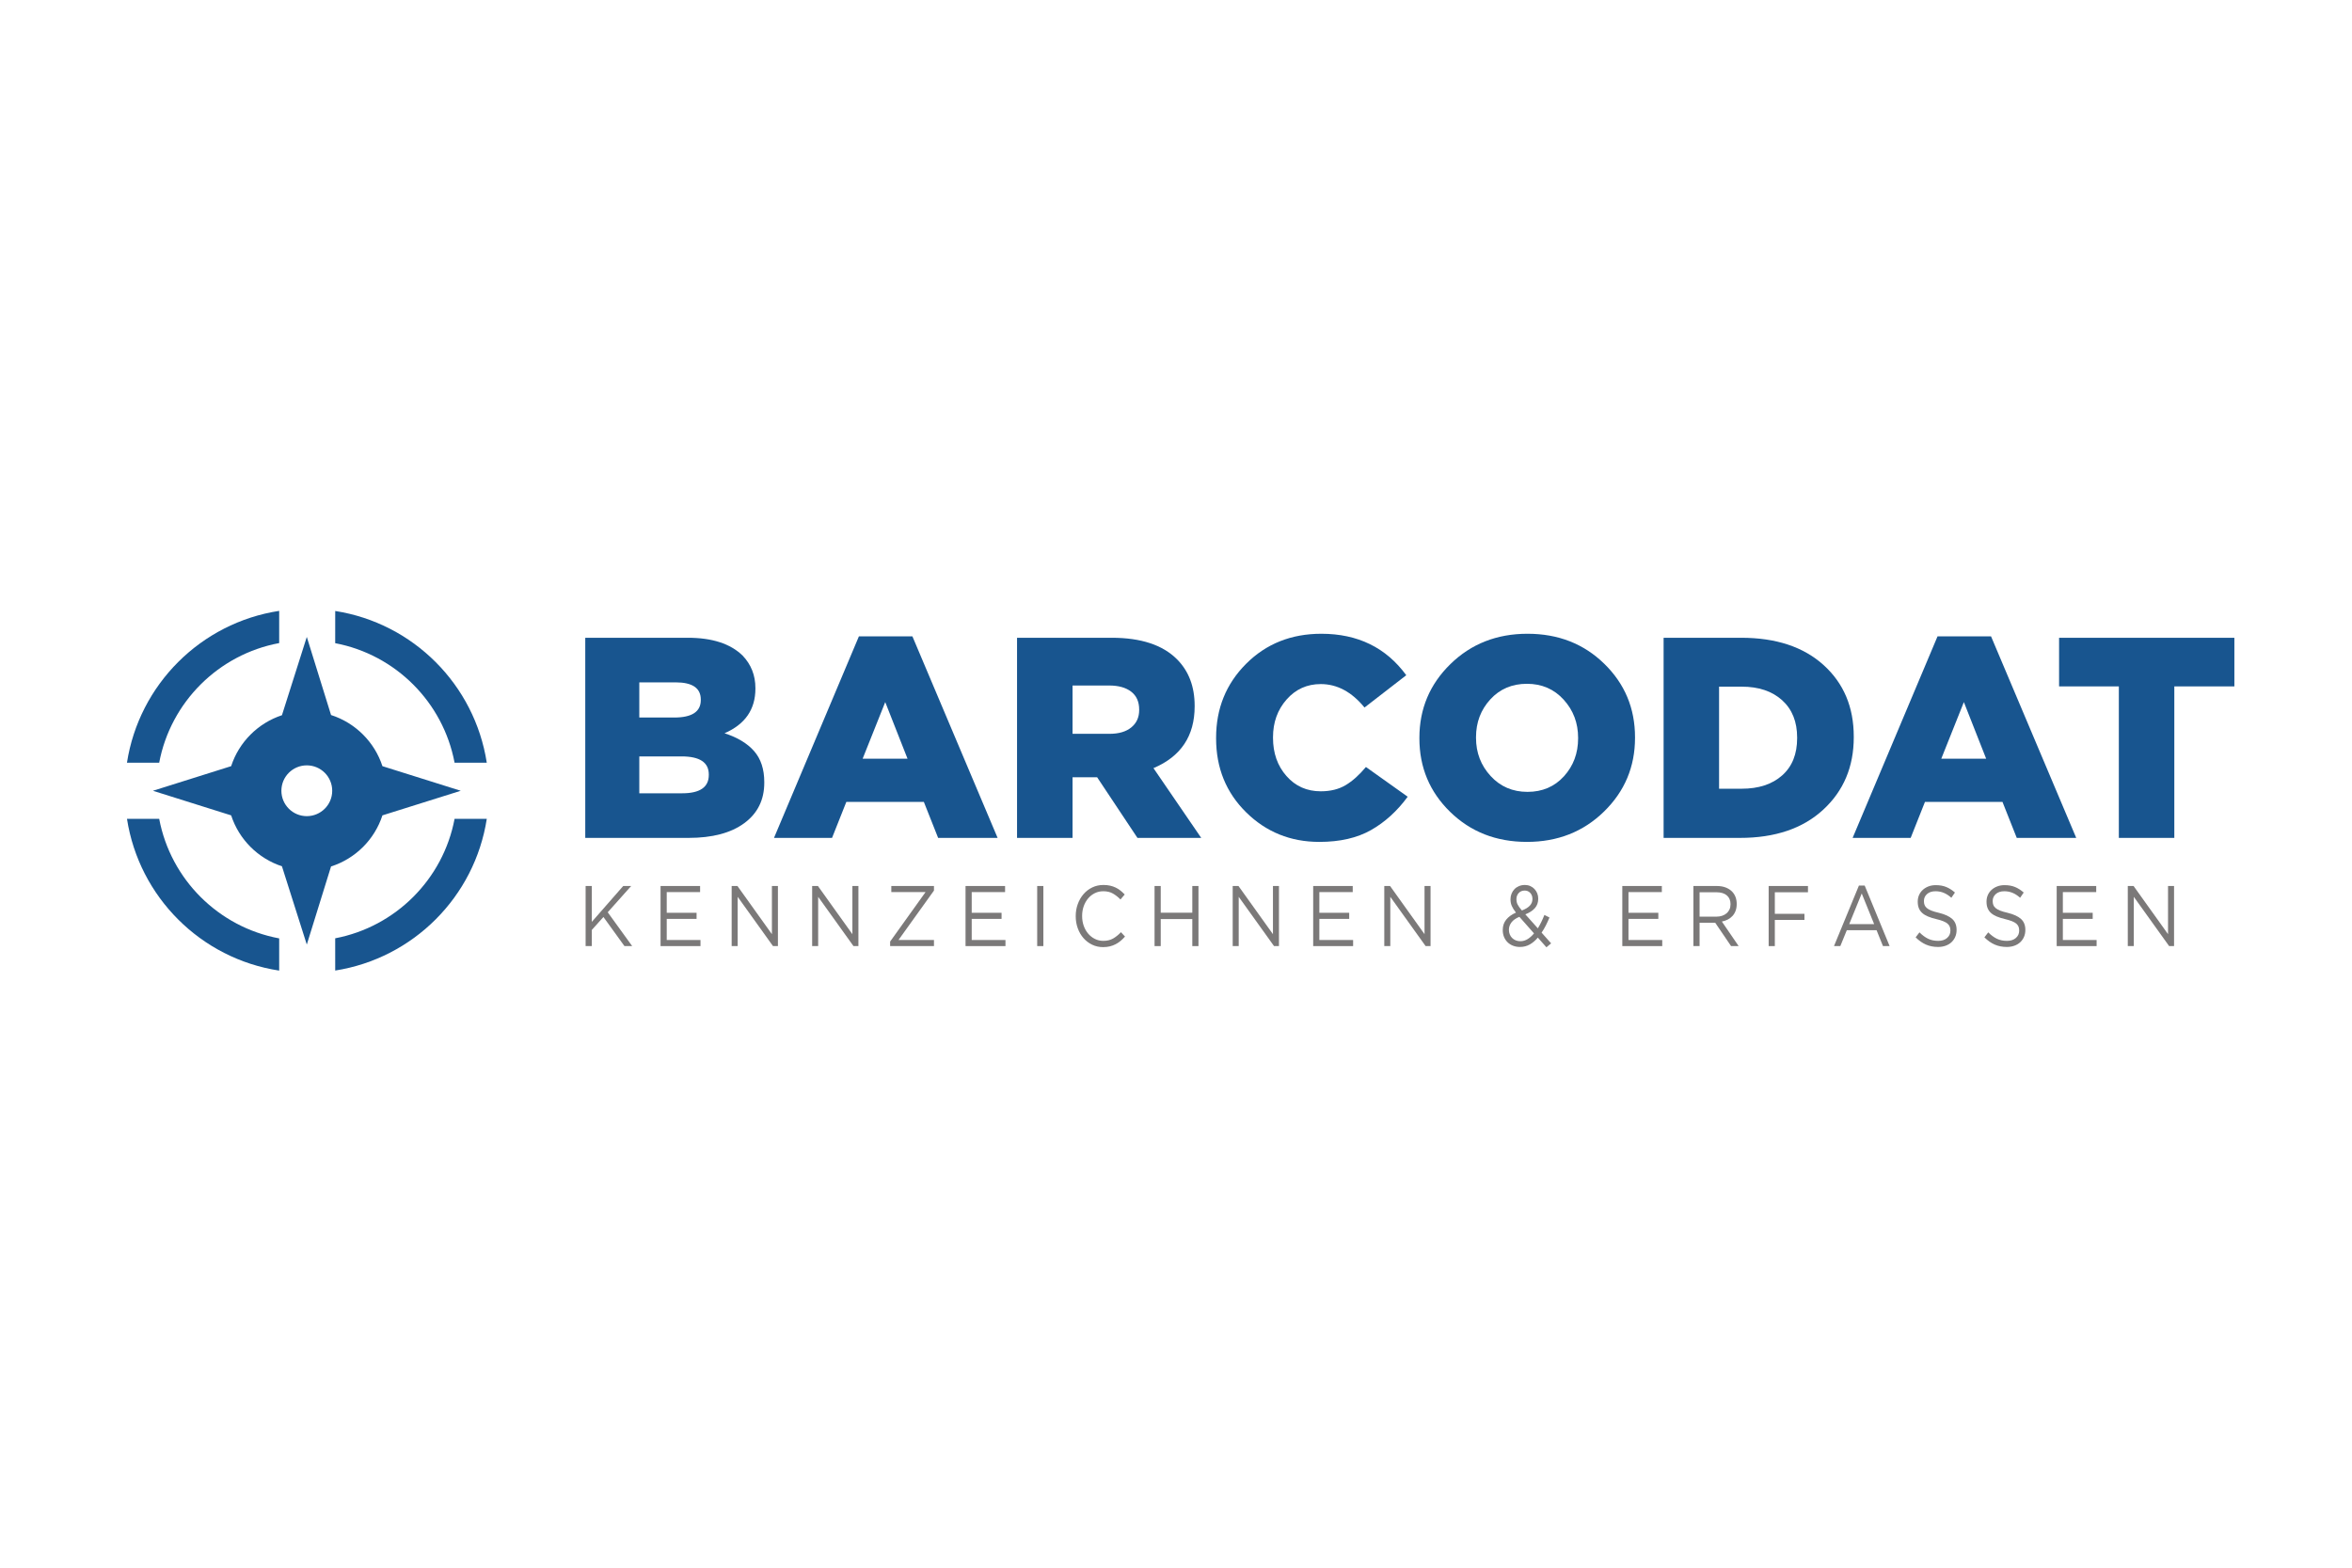 <?xml version="1.0" encoding="UTF-8" standalone="no"?>
<svg
   viewBox="0 0 300 200"
   height="200"
   width="300"
   xml:space="preserve"
   id="svg2"
   version="1.1"
   sodipodi:docname="Barcodat_Logo_geschnitten.svg"
   inkscape:version="1.2.1 (9c6d41e410, 2022-07-14)"
   xmlns:inkscape="http://www.inkscape.org/namespaces/inkscape"
   xmlns:sodipodi="http://sodipodi.sourceforge.net/DTD/sodipodi-0.dtd"
   xmlns="http://www.w3.org/2000/svg"
   xmlns:svg="http://www.w3.org/2000/svg"
   xmlns:rdf="http://www.w3.org/1999/02/22-rdf-syntax-ns#"
   xmlns:cc="http://creativecommons.org/ns#"
   xmlns:dc="http://purl.org/dc/elements/1.1/"><sodipodi:namedview
     id="namedview1129"
     pagecolor="#ffffff"
     bordercolor="#000000"
     borderopacity="0.25"
     inkscape:showpageshadow="2"
     inkscape:pageopacity="0.0"
     inkscape:pagecheckerboard="0"
     inkscape:deskcolor="#d1d1d1"
     showgrid="false"
     inkscape:zoom="1.432893"
     inkscape:cx="467.93444"
     inkscape:cy="80.955101"
     inkscape:window-width="1920"
     inkscape:window-height="1017"
     inkscape:window-x="-8"
     inkscape:window-y="-8"
     inkscape:window-maximized="1"
     inkscape:current-layer="svg2" /><defs
     id="defs6" /><g
     id="g2516"
     transform="matrix(0.283,0,0,0.283,16.195,77.931)"><path
       id="path14"
       style="fill:#18558f;fill-opacity:1;fill-rule:nonzero;stroke:none;stroke-width:0.133"
       d="M 14.525,93.764 0.008,93.761 C 5.485,129.008 33.301,156.789 68.605,162.173 V 147.654 C 41.252,142.556 19.702,121.083 14.525,93.764" /><path
       id="path20"
       style="fill:#18558f;fill-opacity:1;fill-rule:nonzero;stroke:none;stroke-width:0.133"
       d="M 0,68.443 H 14.525 C 19.692,41.115 41.252,19.628 68.605,14.529 V 0.005 C 33.313,5.401 5.484,33.175 0,68.443" /><g
       id="g2479"><path
         id="path16"
         style="fill:#18558f;fill-opacity:1;fill-rule:nonzero;stroke:none;stroke-width:0.133"
         d="m 147.656,68.443 h 14.509 C 156.709,33.267 129.016,5.54 93.858,0.056 L 93.85,14.572 C 121.079,19.751 142.509,41.203 147.656,68.443" /><path
         id="path18"
         style="fill:#18558f;fill-opacity:1;fill-rule:nonzero;stroke:none;stroke-width:0.133"
         d="m 93.85,147.613 0.007,14.533 C 129.022,156.625 156.717,128.912 162.173,93.76 l -14.517,0.004 C 142.509,120.977 121.079,142.416 93.85,147.613" /><path
         id="path22"
         style="fill:#18558f;fill-opacity:1;fill-rule:nonzero;stroke:none;stroke-width:0.133"
         d="m 81.05,69.649 c 6.321,0 11.457,5.123 11.457,11.457 0,6.311 -5.137,11.441 -11.464,11.441 -6.322,0 -11.443,-5.13 -11.443,-11.441 0,-6.334 5.114,-11.457 11.449,-11.457 m -34.095,0.362 -35.255,11.095 35.255,11.087 c 3.533,10.842 12.076,19.389 22.892,22.953 l 11.204,35.289 10.93,-35.211 C 102.93,111.733 111.586,103.121 115.138,92.194 L 150.44,81.107 115.138,70.011 C 111.586,59.096 102.93,50.482 91.98,46.959 L 81.05,11.752 69.846,47.048 C 59.024,50.616 50.488,59.167 46.955,70.011" /><path
         id="path24"
         style="fill:#18558f;fill-opacity:1;fill-rule:nonzero;stroke:none;stroke-width:0.133"
         d="m 262.235,73.735 c 0,-5.411 -4.084,-8.119 -12.243,-8.119 h -19.077 v 16.624 h 19.335 c 7.989,0 11.985,-2.747 11.985,-8.247 z m -3.607,-33.508 v -0.258 c 0,-5.157 -3.781,-7.735 -11.344,-7.735 h -16.369 v 15.855 h 15.728 c 7.988,0 11.985,-2.62 11.985,-7.862 M 206.557,102.349 V 12.131 h 46.269 c 10.911,0 19.119,2.664 24.615,7.991 3.871,4.039 5.803,8.935 5.803,14.69 v 0.261 c 0,9.366 -4.64,16.068 -13.92,20.104 5.84,1.893 10.289,4.575 13.34,8.055 3.045,3.479 4.576,8.141 4.576,13.983 v 0.261 c 0,7.731 -3.011,13.81 -9.024,18.237 -6.013,4.424 -14.392,6.637 -25.132,6.637 h -46.527" /><path
         id="path26"
         style="fill:#18558f;fill-opacity:1;fill-rule:nonzero;stroke:none;stroke-width:0.133"
         d="m 331.575,66.648 h 20.232 l -10.049,-25.519 z m -39.953,35.701 38.276,-90.864 h 24.105 l 38.404,90.864 h -26.808 l -6.441,-16.24 h -34.928 l -6.447,16.24 h -26.161" /><path
         id="path28"
         style="fill:#18558f;fill-opacity:1;fill-rule:nonzero;stroke:none;stroke-width:0.133"
         d="m 426.184,55.435 h 16.623 c 4.213,0 7.501,-0.968 9.859,-2.899 2.365,-1.937 3.548,-4.531 3.548,-7.799 v -0.257 c 0,-3.521 -1.208,-6.206 -3.608,-8.055 -2.408,-1.848 -5.717,-2.772 -9.925,-2.772 h -16.496 z M 401.167,102.348 V 12.131 h 42.675 c 13.148,0 22.943,3.22 29.383,9.665 5.328,5.329 7.992,12.33 7.992,21.009 v 0.258 c 0,13.319 -6.188,22.6 -18.561,27.838 l 21.524,31.447 H 455.436 L 437.271,75.025 h -11.087 v 27.322 h -25.017" /><path
         id="path30"
         style="fill:#18558f;fill-opacity:1;fill-rule:nonzero;stroke:none;stroke-width:0.133"
         d="m 537.409,104.152 c -12.976,0 -23.971,-4.447 -32.992,-13.34 -9.024,-8.893 -13.536,-19.995 -13.536,-33.315 v -0.257 c 0,-13.232 4.512,-24.359 13.536,-33.383 9.021,-9.019 20.313,-13.532 33.892,-13.532 16.412,0 29.171,6.233 38.28,18.691 L 557.772,43.578 c -5.761,-7.044 -12.335,-10.571 -19.72,-10.571 -6.187,0 -11.323,2.322 -15.403,6.961 -4.084,4.641 -6.117,10.314 -6.117,17.014 v 0.258 c 0,6.874 2.013,12.609 6.051,17.206 4.039,4.597 9.199,6.895 15.469,6.895 4.387,0 8.12,-0.925 11.213,-2.771 3.093,-1.846 6.141,-4.576 9.149,-8.184 l 18.819,13.402 c -4.724,6.447 -10.227,11.452 -16.501,15.015 -6.271,3.568 -14.044,5.35 -23.323,5.35" /><path
         id="path32"
         style="fill:#18558f;fill-opacity:1;fill-rule:nonzero;stroke:none;stroke-width:0.133"
         d="m 614.609,74.446 c 4.385,4.767 9.92,7.152 16.623,7.152 6.7,0 12.176,-2.34 16.435,-7.024 4.248,-4.681 6.377,-10.376 6.377,-17.078 v -0.256 c 0,-6.701 -2.171,-12.437 -6.507,-17.207 -4.336,-4.769 -9.86,-7.154 -16.563,-7.154 -6.7,0 -12.205,2.342 -16.491,7.025 -4.303,4.683 -6.453,10.377 -6.453,17.076 v 0.259 c 0,6.701 2.193,12.437 6.579,17.206 m 51.1,16.045 c -9.325,9.108 -20.904,13.661 -34.735,13.661 -13.835,0 -25.364,-4.511 -34.608,-13.533 -9.233,-9.021 -13.853,-20.063 -13.853,-33.123 v -0.256 c 0,-13.062 4.664,-24.144 13.984,-33.251 9.319,-9.105 20.901,-13.664 34.735,-13.664 13.837,0 25.372,4.513 34.607,13.532 9.236,9.023 13.856,20.066 13.856,33.124 v 0.259 c 0,13.061 -4.661,24.144 -13.985,33.252" /><path
         id="path34"
         style="fill:#18558f;fill-opacity:1;fill-rule:nonzero;stroke:none;stroke-width:0.133"
         d="m 727.763,34.17 h -10.185 v 46.01 h 10.185 c 7.645,0 13.729,-1.999 18.241,-5.994 4.511,-3.993 6.76,-9.602 6.76,-16.819 v -0.256 c 0,-7.134 -2.249,-12.741 -6.76,-16.822 -4.512,-4.08 -10.596,-6.12 -18.241,-6.12 m -35.184,68.178 V 12.131 h 34.931 c 15.723,0 28.111,4.104 37.184,12.309 9.061,8.204 13.592,18.964 13.592,32.284 v 0.256 c 0,13.32 -4.595,24.209 -13.793,32.674 -9.187,8.461 -21.689,12.694 -37.496,12.694 h -34.417" /><path
         id="path36"
         style="fill:#18558f;fill-opacity:1;fill-rule:nonzero;stroke:none;stroke-width:0.133"
         d="m 817.728,66.648 h 20.231 l -10.049,-25.519 z m -39.956,35.701 38.276,-90.864 h 24.105 l 38.4,90.864 h -26.801 l -6.444,-16.24 h -34.928 l -6.449,16.24 h -26.159" /><path
         id="path38"
         style="fill:#18558f;fill-opacity:1;fill-rule:nonzero;stroke:none;stroke-width:0.133"
         d="M 897.76,102.349 V 34.04 H 870.825 V 12.131 h 79.004 V 34.04 h -27.068 v 68.309 h -25.001" /><path
         id="path40"
         style="fill:#7b7979;fill-opacity:1;fill-rule:nonzero;stroke:none;stroke-width:0.133"
         d="m 206.72,124.035 h 2.783 v 16.179 l 14.157,-16.179 h 3.593 l -10.567,11.843 11.024,15.249 h -3.487 l -9.473,-13.12 -5.248,5.844 v 7.276 h -2.783 V 124.035" /><path
         id="path42"
         style="fill:#7b7979;fill-opacity:1;fill-rule:nonzero;stroke:none;stroke-width:0.133"
         d="m 240.495,124.035 h 17.821 v 2.749 h -15.039 v 9.327 h 13.453 v 2.746 h -13.453 v 9.521 h 15.215 v 2.748 H 240.495 V 124.035" /><path
         id="path44"
         style="fill:#7b7979;fill-opacity:1;fill-rule:nonzero;stroke:none;stroke-width:0.133"
         d="m 272.544,124.035 h 2.605 l 15.532,21.712 v -21.712 h 2.712 v 27.092 h -2.219 l -15.919,-22.215 v 22.215 h -2.712 V 124.035" /><path
         id="path46"
         style="fill:#7b7979;fill-opacity:1;fill-rule:nonzero;stroke:none;stroke-width:0.133"
         d="m 308.819,124.035 h 2.607 l 15.532,21.712 v -21.712 h 2.712 v 27.092 h -2.22 l -15.919,-22.215 v 22.215 h -2.712 V 124.035" /><path
         id="path48"
         style="fill:#7b7979;fill-opacity:1;fill-rule:nonzero;stroke:none;stroke-width:0.133"
         d="m 343.967,149.076 15.955,-22.292 h -15.427 v -2.749 h 19.229 v 2.052 l -15.989,22.292 h 15.989 v 2.748 h -19.757 v -2.051" /><path
         id="path50"
         style="fill:#7b7979;fill-opacity:1;fill-rule:nonzero;stroke:none;stroke-width:0.133"
         d="m 377.953,124.035 h 17.82 v 2.749 h -15.039 v 9.327 h 13.455 v 2.746 h -13.455 v 9.521 h 15.215 v 2.748 h -17.996 V 124.035" /><path
         id="path52"
         style="fill:#7b7979;fill-opacity:1;fill-rule:nonzero;stroke:none;stroke-width:0.133"
         d="m 410.248,124.035 h 2.783 v 27.092 h -2.783 V 124.035" /><path
         id="path54"
         style="fill:#7b7979;fill-opacity:1;fill-rule:nonzero;stroke:none;stroke-width:0.133"
         d="m 439.973,151.591 c -1.785,0 -3.429,-0.361 -4.932,-1.084 -1.501,-0.72 -2.805,-1.708 -3.908,-2.96 -1.105,-1.252 -1.968,-2.728 -2.589,-4.432 -0.623,-1.701 -0.933,-3.521 -0.933,-5.456 v -0.078 c 0,-1.909 0.311,-3.716 0.933,-5.419 0.621,-1.702 1.484,-3.192 2.589,-4.469 1.103,-1.277 2.417,-2.284 3.944,-3.019 1.527,-0.735 3.193,-1.103 5.001,-1.103 1.127,0 2.143,0.104 3.047,0.309 0.903,0.207 1.743,0.498 2.517,0.872 0.775,0.374 1.491,0.825 2.149,1.354 0.656,0.53 1.291,1.117 1.901,1.761 l -1.901,2.245 c -1.057,-1.084 -2.191,-1.975 -3.4,-2.671 -1.209,-0.696 -2.659,-1.044 -4.349,-1.044 -1.361,0 -2.624,0.283 -3.785,0.851 -1.163,0.568 -2.172,1.355 -3.029,2.36 -0.857,1.007 -1.527,2.186 -2.008,3.541 -0.481,1.355 -0.721,2.807 -0.721,4.355 v 0.077 c 0,1.575 0.24,3.039 0.721,4.392 0.481,1.355 1.151,2.536 2.008,3.541 0.857,1.007 1.867,1.8 3.029,2.38 1.161,0.58 2.424,0.872 3.785,0.872 1.691,0 3.147,-0.343 4.368,-1.027 1.22,-0.684 2.417,-1.645 3.592,-2.883 l 1.831,1.973 c -0.633,0.723 -1.297,1.374 -1.989,1.955 -0.693,0.581 -1.439,1.077 -2.236,1.491 -0.799,0.414 -1.656,0.735 -2.572,0.967 -0.915,0.232 -1.936,0.348 -3.063,0.348" /><path
         id="path56"
         style="fill:#7b7979;fill-opacity:1;fill-rule:nonzero;stroke:none;stroke-width:0.133"
         d="m 463.147,124.035 h 2.781 v 12.036 h 14.229 V 124.035 h 2.781 v 27.092 h -2.781 v -12.191 h -14.229 v 12.191 h -2.781 V 124.035" /><path
         id="path58"
         style="fill:#7b7979;fill-opacity:1;fill-rule:nonzero;stroke:none;stroke-width:0.133"
         d="m 498.365,124.035 h 2.605 l 15.532,21.712 v -21.712 h 2.712 v 27.092 h -2.219 l -15.919,-22.215 v 22.215 h -2.712 V 124.035" /><path
         id="path60"
         style="fill:#7b7979;fill-opacity:1;fill-rule:nonzero;stroke:none;stroke-width:0.133"
         d="m 534.64,124.035 h 17.82 v 2.749 h -15.039 v 9.327 h 13.455 v 2.746 h -13.455 v 9.521 h 15.215 v 2.748 h -17.996 V 124.035" /><path
         id="path62"
         style="fill:#7b7979;fill-opacity:1;fill-rule:nonzero;stroke:none;stroke-width:0.133"
         d="m 566.689,124.035 h 2.605 l 15.532,21.712 v -21.712 h 2.712 v 27.092 h -2.219 l -15.919,-22.215 v 22.215 h -2.712 V 124.035" /><path
         id="path64"
         style="fill:#7b7979;fill-opacity:1;fill-rule:nonzero;stroke:none;stroke-width:0.133"
         d="m 628.708,135.065 c 1.573,-0.594 2.759,-1.309 3.557,-2.148 0.797,-0.838 1.197,-1.839 1.197,-2.998 v -0.078 c 0,-1.083 -0.328,-1.98 -0.985,-2.689 -0.657,-0.709 -1.492,-1.065 -2.501,-1.065 -1.127,0 -2.031,0.374 -2.711,1.122 -0.683,0.749 -1.023,1.678 -1.023,2.786 v 0.078 c 0,0.387 0.041,0.768 0.124,1.142 0.081,0.374 0.216,0.755 0.405,1.141 0.187,0.387 0.44,0.801 0.756,1.239 0.317,0.44 0.711,0.929 1.18,1.471 z m -0.704,13.856 c 1.173,0 2.272,-0.316 3.293,-0.95 1.021,-0.63 1.977,-1.489 2.871,-2.573 l -6.587,-7.469 c -1.644,0.67 -2.841,1.516 -3.592,2.536 -0.752,1.018 -1.128,2.108 -1.128,3.269 v 0.079 c 0,0.721 0.124,1.392 0.371,2.012 0.247,0.619 0.599,1.16 1.056,1.625 0.459,0.464 1.004,0.826 1.637,1.083 0.635,0.259 1.327,0.388 2.079,0.388 z m 7.889,-1.625 c -1.128,1.341 -2.349,2.38 -3.663,3.115 -1.316,0.736 -2.783,1.103 -4.403,1.103 -1.104,0 -2.131,-0.18 -3.081,-0.542 -0.951,-0.361 -1.773,-0.877 -2.465,-1.548 -0.693,-0.67 -1.233,-1.47 -1.621,-2.4 -0.387,-0.929 -0.58,-1.96 -0.58,-3.096 v -0.078 c 0,-1.806 0.516,-3.353 1.549,-4.645 1.033,-1.288 2.5,-2.346 4.403,-3.172 -0.845,-1.084 -1.468,-2.077 -1.867,-2.98 -0.4,-0.903 -0.599,-1.897 -0.599,-2.98 v -0.078 c 0,-0.877 0.159,-1.708 0.476,-2.496 0.316,-0.787 0.756,-1.47 1.32,-2.051 0.563,-0.581 1.244,-1.038 2.043,-1.374 0.797,-0.335 1.691,-0.503 2.676,-0.503 0.869,0 1.667,0.161 2.396,0.483 0.727,0.324 1.356,0.761 1.884,1.316 0.528,0.556 0.944,1.2 1.251,1.936 0.304,0.735 0.457,1.528 0.457,2.38 v 0.077 c 0,1.729 -0.517,3.162 -1.549,4.296 -1.033,1.136 -2.455,2.052 -4.263,2.748 l 5.636,6.308 c 0.539,-0.876 1.056,-1.818 1.549,-2.824 0.493,-1.007 0.963,-2.077 1.409,-3.212 l 2.288,1.161 c -0.54,1.289 -1.097,2.502 -1.672,3.637 -0.576,1.134 -1.204,2.192 -1.884,3.173 l 4.296,4.839 -2.113,1.779 -3.873,-4.372" /><path
         id="path66"
         style="fill:#7b7979;fill-opacity:1;fill-rule:nonzero;stroke:none;stroke-width:0.133"
         d="m 673.964,124.035 h 17.821 v 2.749 h -15.039 v 9.327 h 13.453 v 2.746 h -13.453 v 9.521 h 15.215 v 2.748 H 673.964 V 124.035" /><path
         id="path68"
         style="fill:#7b7979;fill-opacity:1;fill-rule:nonzero;stroke:none;stroke-width:0.133"
         d="m 716.387,137.852 c 0.917,0 1.765,-0.128 2.541,-0.387 0.777,-0.257 1.448,-0.625 2.013,-1.103 0.564,-0.478 1.007,-1.058 1.324,-1.743 0.317,-0.683 0.476,-1.464 0.476,-2.341 v -0.078 c 0,-1.675 -0.553,-2.985 -1.659,-3.927 -1.107,-0.942 -2.66,-1.414 -4.661,-1.414 h -7.627 V 137.852 Z m -10.373,-13.817 h 10.6 c 1.527,0 2.881,0.239 4.068,0.717 1.185,0.477 2.167,1.141 2.94,1.993 0.611,0.67 1.081,1.458 1.409,2.36 0.329,0.903 0.493,1.897 0.493,2.98 v 0.076 c 0,1.137 -0.164,2.149 -0.493,3.04 -0.328,0.889 -0.792,1.664 -1.391,2.322 -0.599,0.657 -1.309,1.199 -2.131,1.625 -0.823,0.424 -1.715,0.728 -2.676,0.909 l 7.572,11.068 h -3.417 l -7.149,-10.527 h -0.071 -6.973 v 10.527 h -2.781 V 124.035" /><path
         id="path70"
         style="fill:#7b7979;fill-opacity:1;fill-rule:nonzero;stroke:none;stroke-width:0.133"
         d="m 739.928,124.035 h 17.716 v 2.825 h -14.933 v 9.715 h 13.348 v 2.748 h -13.348 v 11.804 h -2.783 V 124.035" /><path
         id="path72"
         style="fill:#7b7979;fill-opacity:1;fill-rule:nonzero;stroke:none;stroke-width:0.133"
         d="m 787.473,141.22 -5.6,-13.818 -5.635,13.818 z m -6.867,-17.379 h 2.605 l 11.235,27.285 h -2.993 l -2.888,-7.16 h -13.419 l -2.923,7.16 h -2.853 l 11.236,-27.285" /><path
         id="path74"
         style="fill:#7b7979;fill-opacity:1;fill-rule:nonzero;stroke:none;stroke-width:0.133"
         d="m 816.248,151.513 c -1.973,0 -3.775,-0.355 -5.407,-1.064 -1.632,-0.709 -3.188,-1.8 -4.667,-3.271 l 1.725,-2.245 c 1.291,1.292 2.595,2.252 3.909,2.884 1.315,0.633 2.829,0.949 4.544,0.949 1.667,0 2.999,-0.433 3.997,-1.297 0.997,-0.864 1.496,-1.967 1.496,-3.308 v -0.079 c 0,-0.62 -0.093,-1.18 -0.281,-1.684 -0.189,-0.503 -0.519,-0.96 -0.989,-1.372 -0.472,-0.413 -1.124,-0.788 -1.959,-1.122 -0.836,-0.336 -1.901,-0.659 -3.196,-0.968 -1.412,-0.336 -2.641,-0.722 -3.689,-1.161 -1.048,-0.439 -1.912,-0.968 -2.595,-1.587 -0.683,-0.62 -1.189,-1.341 -1.517,-2.168 -0.329,-0.826 -0.495,-1.793 -0.495,-2.903 v -0.076 c 0,-1.059 0.199,-2.039 0.599,-2.943 0.4,-0.903 0.963,-1.682 1.691,-2.341 0.728,-0.658 1.585,-1.173 2.571,-1.549 0.987,-0.372 2.067,-0.56 3.24,-0.56 1.808,0 3.387,0.277 4.737,0.832 1.351,0.555 2.659,1.387 3.927,2.497 l -1.62,2.36 c -1.151,-1.032 -2.307,-1.781 -3.469,-2.245 -1.161,-0.465 -2.376,-0.696 -3.644,-0.696 -1.62,0 -2.901,0.419 -3.84,1.257 -0.939,0.838 -1.408,1.878 -1.408,3.116 v 0.078 c 0,0.645 0.093,1.219 0.281,1.721 0.188,0.504 0.528,0.967 1.021,1.394 0.493,0.425 1.173,0.812 2.043,1.16 0.869,0.349 1.984,0.679 3.347,0.988 2.747,0.67 4.771,1.6 6.075,2.787 1.303,1.186 1.955,2.812 1.955,4.876 v 0.077 c 0,1.161 -0.209,2.214 -0.627,3.154 -0.416,0.943 -0.992,1.75 -1.725,2.42 -0.733,0.671 -1.616,1.187 -2.649,1.548 -1.033,0.361 -2.16,0.542 -3.38,0.542" /><path
         id="path76"
         style="fill:#7b7979;fill-opacity:1;fill-rule:nonzero;stroke:none;stroke-width:0.133"
         d="m 847.24,151.513 c -1.972,0 -3.775,-0.355 -5.407,-1.064 -1.632,-0.709 -3.187,-1.8 -4.667,-3.271 l 1.727,-2.245 c 1.291,1.292 2.593,2.252 3.909,2.884 1.315,0.633 2.828,0.949 4.543,0.949 1.667,0 2.999,-0.433 3.997,-1.297 0.997,-0.864 1.496,-1.967 1.496,-3.308 v -0.079 c 0,-0.62 -0.093,-1.18 -0.281,-1.684 -0.188,-0.503 -0.517,-0.96 -0.989,-1.372 -0.471,-0.413 -1.123,-0.788 -1.959,-1.122 -0.836,-0.336 -1.901,-0.659 -3.195,-0.968 -1.412,-0.336 -2.643,-0.722 -3.689,-1.161 -1.048,-0.439 -1.913,-0.968 -2.596,-1.587 -0.681,-0.62 -1.188,-1.341 -1.517,-2.168 -0.329,-0.826 -0.493,-1.793 -0.493,-2.903 v -0.076 c 0,-1.059 0.199,-2.039 0.597,-2.943 0.4,-0.903 0.963,-1.682 1.691,-2.341 0.728,-0.658 1.585,-1.173 2.572,-1.549 0.985,-0.372 2.065,-0.56 3.24,-0.56 1.807,0 3.387,0.277 4.737,0.832 1.349,0.555 2.659,1.387 3.927,2.497 l -1.62,2.36 c -1.151,-1.032 -2.307,-1.781 -3.469,-2.245 -1.163,-0.465 -2.377,-0.696 -3.645,-0.696 -1.62,0 -2.9,0.419 -3.839,1.257 -0.94,0.838 -1.409,1.878 -1.409,3.116 v 0.078 c 0,0.645 0.093,1.219 0.283,1.721 0.187,0.504 0.528,0.967 1.02,1.394 0.493,0.425 1.175,0.812 2.044,1.16 0.868,0.349 1.983,0.679 3.345,0.988 2.747,0.67 4.772,1.6 6.076,2.787 1.303,1.186 1.953,2.812 1.953,4.876 v 0.077 c 0,1.161 -0.208,2.214 -0.625,3.154 -0.417,0.943 -0.993,1.75 -1.727,2.42 -0.733,0.671 -1.616,1.187 -2.648,1.548 -1.033,0.361 -2.161,0.542 -3.381,0.542" /><path
         id="path78"
         style="fill:#7b7979;fill-opacity:1;fill-rule:nonzero;stroke:none;stroke-width:0.133"
         d="m 869.744,124.035 h 17.821 v 2.749 h -15.039 v 9.327 h 13.453 v 2.746 h -13.453 v 9.521 h 15.215 v 2.748 H 869.744 V 124.035" /><path
         id="path80"
         style="fill:#7b7979;fill-opacity:1;fill-rule:nonzero;stroke:none;stroke-width:0.133"
         d="m 901.793,124.035 h 2.607 l 15.531,21.712 v -21.712 h 2.712 v 27.092 h -2.219 l -15.919,-22.215 v 22.215 h -2.712 V 124.035" /></g></g></svg>
